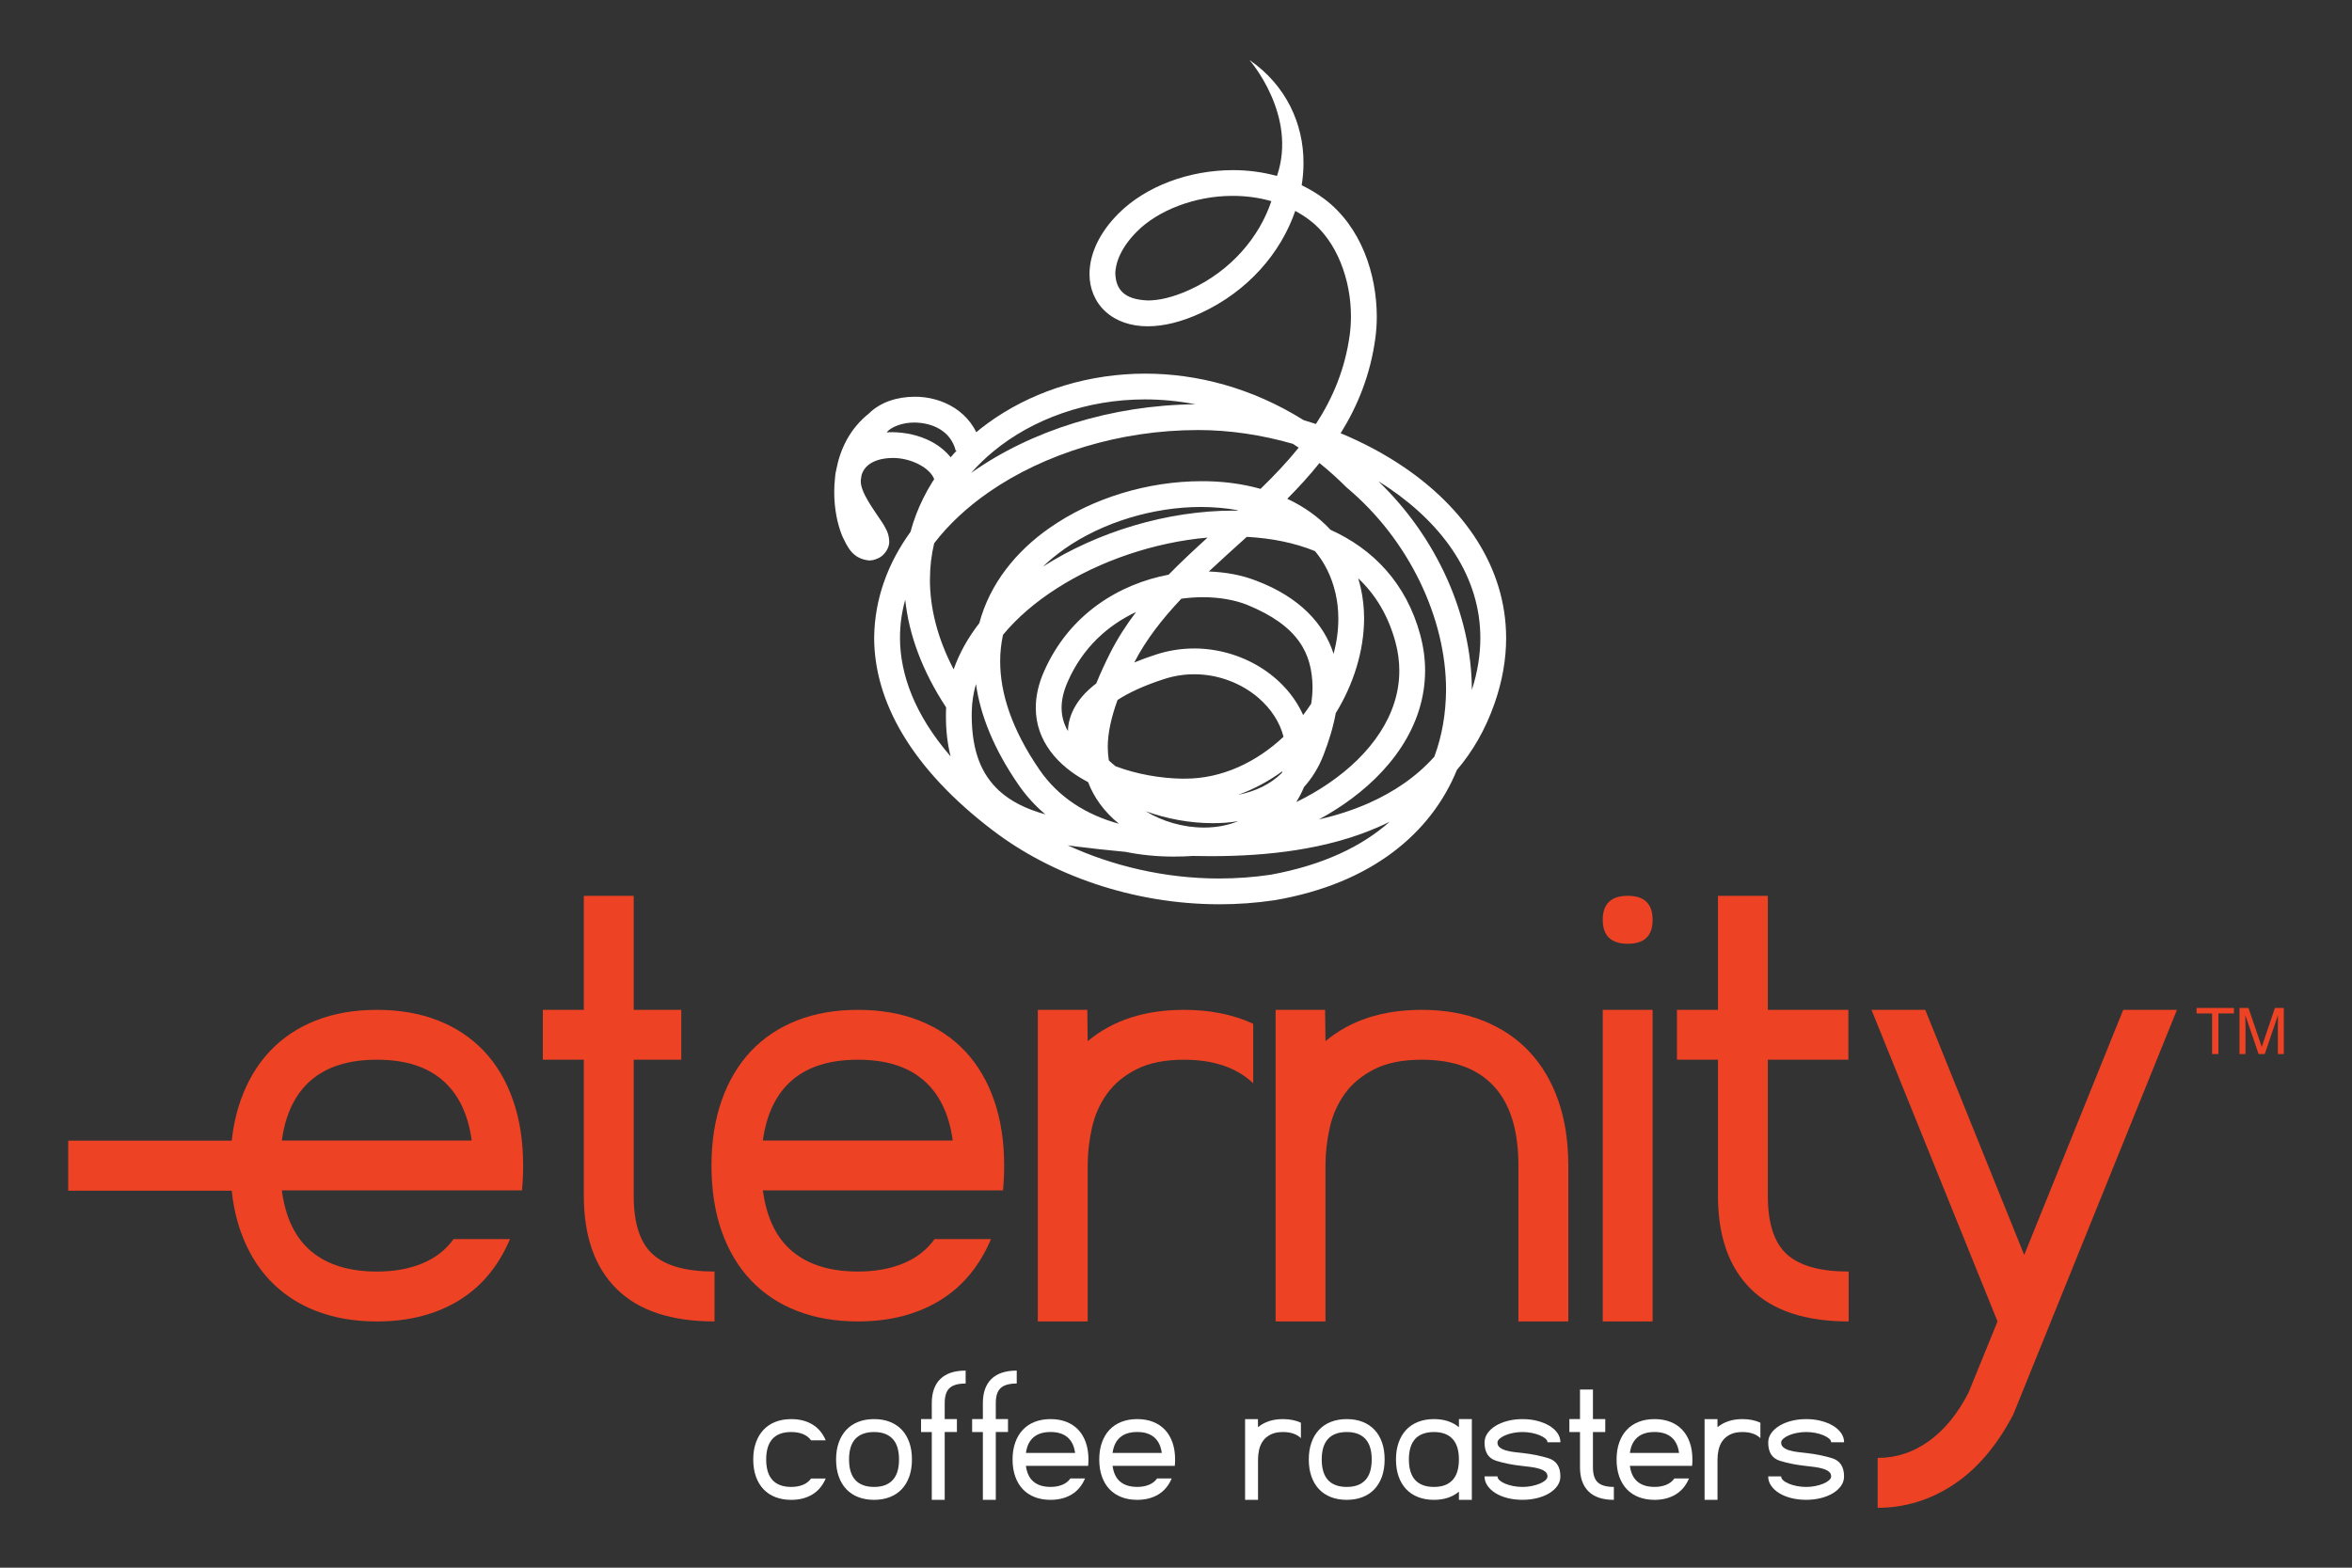 <?xml version="1.0" encoding="UTF-8"?>
<svg id="Layer_1" data-name="Layer 1" xmlns="http://www.w3.org/2000/svg" viewBox="0 0 1296 864">
  <rect x="0" y="0" width="1296" height="864" fill="#333333" stroke="none"/>
  <defs>
    <style>
      .cls-1 {
        fill: #ee4224;
      }

      .cls-2 {
        fill: #fff;
      }
    </style>
  </defs>
  <g>
    <g>
      <g>
        <path class="cls-2" d="m435.99,782.11c4.52,0,8.43.99,11.7,2.98,3.28,1.99,5.7,4.9,7.29,8.73h-8.06c-1.11-1.54-2.6-2.7-4.48-3.45-1.88-.76-4.03-1.14-6.46-1.14-4.6,0-8.06,1.27-10.35,3.81-2.3,2.54-3.45,6.32-3.45,11.32s1.16,8.82,3.48,11.35c2.32,2.51,5.76,3.78,10.32,3.78,2.43,0,4.58-.38,6.46-1.16,1.88-.77,3.37-1.93,4.48-3.48h8.06c-1.66,3.91-4.11,6.84-7.37,8.81-3.26,1.97-7.13,2.96-11.62,2.96-3.21,0-6.09-.5-8.67-1.49-2.58-.99-4.78-2.44-6.6-4.35-1.82-1.92-3.22-4.26-4.2-7.02-.98-2.77-1.47-5.89-1.47-9.39s.49-6.57,1.47-9.32c.97-2.77,2.37-5.1,4.17-7.02,1.8-1.92,3.99-3.38,6.57-4.39,2.58-1.01,5.48-1.52,8.72-1.52Z"/>
        <path class="cls-2" d="m481.64,782.11c3.24,0,6.14.5,8.72,1.52,2.58,1.01,4.77,2.48,6.57,4.39,1.81,1.92,3.18,4.25,4.14,7.02.96,2.75,1.43,5.86,1.43,9.32s-.48,6.62-1.46,9.39c-.98,2.75-2.37,5.1-4.19,7.02-1.82,1.91-4.02,3.36-6.6,4.35-2.58.99-5.45,1.49-8.61,1.49s-6.1-.5-8.67-1.49c-2.58-.99-4.78-2.44-6.6-4.35-1.82-1.92-3.22-4.26-4.2-7.02-.98-2.77-1.47-5.89-1.47-9.39s.49-6.57,1.47-9.32c.97-2.77,2.37-5.1,4.17-7.02,1.8-1.92,3.99-3.38,6.57-4.39,2.58-1.01,5.48-1.52,8.72-1.52Zm10.21,10.88c-2.39-2.51-5.8-3.76-10.21-3.76s-8.05,1.27-10.35,3.81c-2.31,2.54-3.45,6.32-3.45,11.32s1.16,8.82,3.48,11.35c2.31,2.51,5.76,3.78,10.32,3.78s7.86-1.25,10.21-3.75c2.35-2.5,3.53-6.29,3.53-11.38s-1.18-8.87-3.53-11.37Z"/>
        <path class="cls-2" d="m513.43,826.61v-37.38h-5.91v-7.12h5.91v-8.78c0-5.81,1.57-10.26,4.72-13.34,3.15-3.07,7.79-4.61,13.94-4.61v7.12c-4.04,0-6.98.81-8.81,2.46-1.82,1.63-2.73,4.42-2.73,8.36v8.78h6.73v7.12h-6.73v37.38h-7.12Z"/>
        <path class="cls-2" d="m541.58,826.61v-37.38h-5.91v-7.12h5.91v-8.78c0-5.81,1.56-10.26,4.71-13.34,3.15-3.07,7.8-4.61,13.95-4.61v7.12c-4.06,0-6.99.81-8.81,2.46-1.82,1.63-2.73,4.42-2.73,8.36v8.78h6.73v7.12h-6.73v37.38h-7.12Z"/>
        <path class="cls-2" d="m578.88,782.11c3.24,0,6.15.5,8.73,1.52,2.58,1.01,4.78,2.48,6.57,4.39,1.8,1.92,3.18,4.25,4.14,7.02.95,2.75,1.44,5.86,1.44,9.32,0,1.25-.06,2.44-.17,3.53h-34.29c.51,3.9,1.92,6.81,4.22,8.72,2.3,1.91,5.42,2.87,9.35,2.87,2.43,0,4.59-.38,6.47-1.16,1.88-.77,3.37-1.93,4.47-3.48h8.06c-1.65,3.91-4.11,6.84-7.37,8.81-3.26,1.97-7.14,2.96-11.63,2.96-3.2,0-6.09-.5-8.66-1.49-2.58-.99-4.78-2.44-6.6-4.35-1.82-1.92-3.21-4.26-4.19-7.02-.98-2.77-1.47-5.89-1.47-9.39s.49-6.57,1.47-9.32c.98-2.77,2.36-5.1,4.17-7.02,1.8-1.92,4-3.38,6.57-4.39,2.58-1.01,5.5-1.52,8.72-1.52Zm-13.57,18.65h27.1c-.52-3.79-1.9-6.65-4.17-8.61-2.27-1.95-5.38-2.93-9.36-2.93s-7.14.98-9.41,2.93c-2.26,1.95-3.65,4.81-4.16,8.61Z"/>
        <path class="cls-2" d="m626.63,782.11c3.24,0,6.15.5,8.72,1.52,2.58,1.01,4.78,2.48,6.58,4.39,1.8,1.92,3.18,4.25,4.14,7.02.95,2.75,1.44,5.86,1.44,9.32,0,1.25-.06,2.44-.17,3.53h-34.28c.51,3.9,1.92,6.81,4.22,8.72,2.3,1.91,5.42,2.87,9.36,2.87,2.43,0,4.58-.38,6.46-1.16,1.88-.77,3.37-1.93,4.47-3.48h8.06c-1.66,3.91-4.11,6.84-7.37,8.81-3.25,1.97-7.13,2.96-11.62,2.96-3.2,0-6.1-.5-8.66-1.49-2.58-.99-4.78-2.44-6.61-4.35-1.82-1.92-3.22-4.26-4.19-7.02-.98-2.77-1.46-5.89-1.46-9.39s.49-6.57,1.46-9.32c.98-2.77,2.36-5.1,4.17-7.02,1.81-1.92,4-3.38,6.57-4.39,2.58-1.01,5.49-1.52,8.72-1.52Zm-13.58,18.65h27.11c-.51-3.79-1.91-6.65-4.17-8.61-2.27-1.95-5.38-2.93-9.36-2.93s-7.15.98-9.41,2.93c-2.27,1.95-3.66,4.81-4.17,8.61Z"/>
        <path class="cls-2" d="m693.14,782.11l.06,4.47c3.57-2.98,8.15-4.47,13.75-4.47,3.72,0,7.01.66,9.88,1.99v8.49c-2.35-2.23-5.64-3.36-9.88-3.36-2.73,0-4.98.45-6.77,1.36-1.78.9-3.19,2.07-4.22,3.5-1.03,1.44-1.75,3.06-2.16,4.86-.4,1.81-.6,3.61-.6,5.41v22.25h-7.13v-44.5h7.07Z"/>
        <path class="cls-2" d="m742.1,782.11c3.24,0,6.15.5,8.72,1.52,2.58,1.01,4.77,2.48,6.57,4.39,1.81,1.92,3.19,4.25,4.14,7.02.97,2.75,1.43,5.86,1.43,9.32s-.49,6.62-1.45,9.39c-.99,2.75-2.38,5.1-4.2,7.02-1.82,1.91-4.02,3.36-6.6,4.35-2.58.99-5.45,1.49-8.62,1.49s-6.09-.5-8.67-1.49c-2.58-.99-4.78-2.44-6.59-4.35-1.82-1.92-3.22-4.26-4.19-7.02-.98-2.77-1.47-5.89-1.47-9.39s.49-6.57,1.47-9.32c.97-2.77,2.36-5.1,4.16-7.02,1.8-1.92,3.99-3.38,6.57-4.39,2.58-1.01,5.49-1.52,8.72-1.52Zm10.22,10.88c-2.39-2.51-5.79-3.76-10.22-3.76s-8.05,1.27-10.35,3.81c-2.3,2.54-3.45,6.32-3.45,11.32s1.15,8.82,3.47,11.35c2.32,2.51,5.77,3.78,10.32,3.78s7.86-1.25,10.22-3.75c2.36-2.5,3.53-6.29,3.53-11.38s-1.18-8.87-3.53-11.37Z"/>
        <path class="cls-2" d="m811.01,782.11v44.5h-7.12v-4.52c-3.58,3.02-8.16,4.52-13.74,4.52-3.2,0-6.11-.5-8.67-1.49-2.58-.99-4.79-2.44-6.61-4.35-1.82-1.92-3.22-4.26-4.19-7.02-.98-2.77-1.47-5.89-1.47-9.39s.49-6.57,1.47-9.32c.97-2.77,2.37-5.1,4.16-7.02,1.81-1.92,4.01-3.38,6.58-4.39,2.58-1.01,5.49-1.52,8.74-1.52,5.55,0,10.13,1.49,13.74,4.47v-4.47h7.12Zm-10.66,10.88c-2.39-2.51-5.8-3.76-10.21-3.76s-8.06,1.27-10.36,3.81c-2.3,2.54-3.45,6.32-3.45,11.32s1.16,8.82,3.48,11.35c2.31,2.51,5.76,3.78,10.33,3.78s7.85-1.25,10.21-3.75c2.36-2.5,3.54-6.29,3.54-11.38s-1.18-8.87-3.54-11.37Z"/>
        <path class="cls-2" d="m852.67,794.86c0-.69-.39-1.38-1.15-2.03-.78-.66-1.8-1.26-3.07-1.8-1.27-.54-2.74-.97-4.39-1.3-1.65-.33-3.37-.5-5.13-.5s-3.49.17-5.17.5c-1.67.33-3.14.77-4.41,1.33-1.27.55-2.29,1.18-3.07,1.88-.77.7-1.15,1.4-1.15,2.1,0,1.1.42,1.99,1.26,2.68.86.68,1.94,1.22,3.29,1.63,1.35.41,2.86.71,4.53.91,1.68.2,3.36.39,5.05.58,2.58.29,5.03.68,7.35,1.15,2.31.48,4.56,1.05,6.73,1.72,4.31,1.39,6.46,4.73,6.46,9.99,0,1.87-.54,3.59-1.63,5.16-1.08,1.57-2.58,2.92-4.46,4.08-1.9,1.16-4.11,2.06-6.66,2.7-2.54.64-5.25.96-8.11.96s-5.69-.32-8.22-.96c-2.54-.64-4.75-1.54-6.63-2.7-1.88-1.16-3.36-2.53-4.44-4.11-1.09-1.58-1.63-3.29-1.63-5.13h7.13c0,.73.38,1.45,1.15,2.16.78.69,1.81,1.32,3.09,1.85,1.29.53,2.76.96,4.42,1.3,1.66.33,3.38.49,5.14.49s3.36-.16,4.99-.49c1.64-.33,3.1-.77,4.4-1.3,1.28-.53,2.33-1.15,3.14-1.85.81-.7,1.21-1.42,1.21-2.16,0-1.1-.42-1.99-1.26-2.65-.86-.66-1.94-1.2-3.3-1.6-1.34-.4-2.85-.71-4.54-.94-1.71-.22-3.37-.42-5.03-.61-5.19-.55-9.9-1.49-14.14-2.82-4.27-1.33-6.4-4.67-6.4-10.04,0-1.84.54-3.55,1.63-5.11,1.08-1.57,2.56-2.93,4.44-4.09,1.88-1.16,4.09-2.07,6.63-2.73,2.54-.66,5.28-.99,8.22-.99s5.68.33,8.22.99c2.55.67,4.75,1.57,6.64,2.71,1.87,1.14,3.34,2.48,4.41,4.03,1.07,1.55,1.6,3.21,1.6,5.02h-7.12Z"/>
        <path class="cls-2" d="m864.76,782.11h5.85v-16.29h7.13v16.29h6.79v7.12h-6.79v19.44c0,3.93.91,6.72,2.73,8.36,1.82,1.64,4.75,2.46,8.8,2.46v7.12c-6.18,0-10.84-1.55-13.96-4.64-3.13-3.09-4.7-7.52-4.7-13.3v-19.44h-5.85v-7.12Z"/>
        <path class="cls-2" d="m911.68,782.11c3.24,0,6.14.5,8.72,1.52,2.58,1.01,4.77,2.48,6.57,4.39,1.81,1.92,3.19,4.25,4.14,7.02.97,2.75,1.44,5.86,1.44,9.32,0,1.25-.05,2.44-.16,3.53h-34.29c.52,3.9,1.93,6.81,4.22,8.72,2.31,1.91,5.42,2.87,9.37,2.87,2.43,0,4.58-.38,6.45-1.16,1.88-.77,3.37-1.93,4.48-3.48h8.05c-1.65,3.91-4.1,6.84-7.36,8.81-3.26,1.97-7.13,2.96-11.62,2.96-3.2,0-6.09-.5-8.67-1.49-2.58-.99-4.78-2.44-6.6-4.35-1.82-1.92-3.22-4.26-4.19-7.02-.98-2.77-1.46-5.89-1.46-9.39s.49-6.57,1.46-9.32c.97-2.77,2.36-5.1,4.16-7.02,1.81-1.92,4-3.38,6.58-4.39,2.58-1.01,5.48-1.52,8.72-1.52Zm-13.58,18.65h27.1c-.51-3.79-1.9-6.65-4.16-8.61-2.27-1.95-5.39-2.93-9.36-2.93s-7.15.98-9.41,2.93c-2.27,1.95-3.65,4.81-4.17,8.61Z"/>
        <path class="cls-2" d="m946.34,782.11l.05,4.47c3.58-2.98,8.16-4.47,13.75-4.47,3.72,0,7.02.66,9.87,1.99v8.49c-2.35-2.23-5.64-3.36-9.87-3.36-2.73,0-4.98.45-6.76,1.36-1.79.9-3.2,2.07-4.23,3.5-1.04,1.44-1.75,3.06-2.16,4.86-.4,1.81-.61,3.61-.61,5.41v22.25h-7.12v-44.5h7.07Z"/>
        <path class="cls-2" d="m1008.99,794.86c0-.69-.39-1.38-1.16-2.03-.78-.66-1.8-1.26-3.06-1.8-1.28-.54-2.73-.97-4.39-1.3-1.66-.33-3.37-.5-5.13-.5s-3.49.17-5.16.5c-1.68.33-3.15.77-4.42,1.33-1.27.55-2.29,1.18-3.07,1.88-.77.7-1.15,1.4-1.15,2.1,0,1.1.42,1.99,1.27,2.68.85.68,1.94,1.22,3.28,1.63,1.34.41,2.86.71,4.53.91,1.68.2,3.34.39,5.04.58,2.58.29,5.03.68,7.35,1.15,2.31.48,4.56,1.05,6.73,1.72,4.31,1.39,6.46,4.73,6.46,9.99,0,1.87-.54,3.59-1.63,5.16-1.08,1.57-2.58,2.92-4.46,4.08-1.9,1.16-4.13,2.06-6.67,2.7-2.54.64-5.25.96-8.11.96s-5.68-.32-8.22-.96c-2.54-.64-4.75-1.54-6.63-2.7-1.88-1.16-3.37-2.53-4.45-4.11-1.09-1.58-1.63-3.29-1.63-5.13h7.13c0,.73.38,1.45,1.15,2.16.78.69,1.81,1.32,3.1,1.85,1.29.53,2.75.96,4.41,1.3,1.67.33,3.39.49,5.15.49s3.36-.16,5-.49c1.64-.33,3.11-.77,4.39-1.3,1.29-.53,2.33-1.15,3.15-1.85.8-.7,1.21-1.42,1.21-2.16,0-1.1-.43-1.99-1.27-2.65-.85-.66-1.94-1.2-3.3-1.6-1.34-.4-2.85-.71-4.54-.94-1.7-.22-3.37-.42-5.04-.61-5.18-.55-9.88-1.49-14.13-2.82-4.27-1.33-6.4-4.67-6.4-10.04,0-1.84.54-3.55,1.63-5.11,1.08-1.57,2.57-2.93,4.45-4.09,1.88-1.16,4.09-2.07,6.63-2.73,2.54-.66,5.28-.99,8.22-.99s5.68.33,8.22.99c2.55.67,4.75,1.57,6.64,2.71,1.87,1.14,3.34,2.48,4.41,4.03,1.07,1.55,1.6,3.21,1.6,5.02h-7.12Z"/>
      </g>
      <g>
        <path class="cls-1" d="m266.73,579.36c-6.96-7.38-15.41-13.03-25.35-16.94-9.94-3.91-21.17-5.86-33.67-5.86s-23.72,1.95-33.66,5.86c-9.94,3.91-18.39,9.56-25.35,16.94-6.96,7.39-12.33,16.42-16.09,27.06-2.42,6.85-4.05,14.26-4.91,22.23H37.58v27.57h90.1c.86,8.07,2.49,15.55,4.92,22.43,3.76,10.66,9.17,19.69,16.19,27.07,7.03,7.38,15.52,12.99,25.47,16.82,9.94,3.84,21.09,5.75,33.45,5.75,17.33,0,32.28-3.79,44.85-11.4,12.57-7.59,22.06-18.93,28.45-33.98h-31.11c-4.26,5.97-10.02,10.44-17.26,13.42-7.24,2.99-15.56,4.47-24.93,4.47-15.2,0-27.24-3.69-36.11-11.07-8.88-7.39-14.31-18.62-16.3-33.67h132.32c.42-4.26.64-8.81.64-13.64,0-13.35-1.85-25.35-5.55-36-3.69-10.64-9.02-19.67-15.98-27.06Zm-111.43,49.22c1.99-14.63,7.35-25.71,16.09-33.24,8.73-7.53,20.84-11.3,36.32-11.3s27.38,3.77,36.12,11.3c8.73,7.53,14.1,18.61,16.09,33.24h-104.62Z"/>
        <path class="cls-1" d="m349.19,659.05v-75.01h26.21v-27.48h-26.21v-62.85h-27.49v62.85h-22.59v27.48h22.59v75.01c0,22.29,6.03,39.41,18.11,51.34,12.08,11.94,30.04,17.89,53.9,17.89v-27.49c-15.63,0-26.95-3.15-33.98-9.47-7.03-6.33-10.55-17.09-10.55-32.28Z"/>
        <path class="cls-1" d="m531.79,579.36c-6.95-7.38-15.42-13.03-25.35-16.94-9.94-3.91-21.16-5.86-33.67-5.86s-23.71,1.95-33.66,5.86c-9.94,3.91-18.39,9.56-25.35,16.94-6.95,7.39-12.32,16.42-16.08,27.06-3.76,10.65-5.64,22.65-5.64,36s1.87,25.57,5.64,36.22c3.76,10.66,9.16,19.69,16.19,27.07,7.03,7.38,15.52,12.99,25.46,16.82,9.94,3.84,21.09,5.75,33.44,5.75,17.33,0,32.28-3.79,44.85-11.4,12.58-7.59,22.06-18.93,28.45-33.98h-31.12c-4.25,5.97-10.01,10.44-17.25,13.42-7.24,2.99-15.56,4.47-24.94,4.47-15.19,0-27.23-3.69-36.1-11.07-8.88-7.39-14.3-18.62-16.3-33.67h132.32c.42-4.26.63-8.81.63-13.64,0-13.35-1.84-25.35-5.55-36-3.69-10.64-9.01-19.67-15.97-27.06Zm-111.43,49.22c1.99-14.63,7.35-25.71,16.08-33.24,8.74-7.53,20.86-11.3,36.32-11.3s27.39,3.77,36.13,11.3c8.72,7.53,14.09,18.61,16.08,33.24h-104.61Z"/>
        <path class="cls-1" d="m599.33,573.82l-.2-17.25h-27.27v171.73h27.48v-85.87c0-6.95.78-13.91,2.34-20.88,1.57-6.95,4.34-13.21,8.32-18.74,3.97-5.55,9.41-10.05,16.3-13.54,6.9-3.48,15.59-5.22,26.11-5.22,16.32,0,29.05,4.33,38.13,12.99v-32.81c-11.07-5.12-23.78-7.67-38.13-7.67-21.6,0-39.27,5.75-53.06,17.25Z"/>
        <path class="cls-1" d="m842.66,579.57c-6.97-7.39-15.45-13.07-25.47-17.05-10.01-3.98-21.26-5.96-33.78-5.96-21.59,0-39.27,5.75-53.04,17.25l-.21-17.25h-27.27v171.73h27.48v-85.87c0-6.95.78-13.91,2.34-20.88,1.56-6.95,4.33-13.21,8.31-18.74,3.97-5.55,9.42-10.05,16.29-13.54,6.9-3.48,15.59-5.22,26.09-5.22,17.48,0,30.73,4.86,39.74,14.6,9.03,9.74,13.54,24.32,13.54,43.78v85.87h27.49v-85.87c0-13.35-1.84-25.32-5.53-35.89-3.7-10.58-9.03-19.57-15.99-26.95Z"/>
        <path class="cls-1" d="m896.98,493.71c-9.23,0-13.84,4.4-13.84,13.22s4.61,13.2,13.84,13.2,13.64-4.4,13.64-13.2-4.54-13.22-13.64-13.22Z"/>
        <rect class="cls-1" x="883.14" y="556.56" width="27.48" height="171.73"/>
        <path class="cls-1" d="m974.12,659.05v-75.01h44.38v-27.48h-44.38v-62.85h-27.49v62.85h-22.58v27.48h22.58v75.01c0,22.29,6.04,39.41,18.11,51.34,12.08,11.94,30.04,17.89,53.91,17.89v-27.49c-15.63,0-26.96-3.15-34-9.47-7.02-6.33-10.54-17.09-10.54-32.28Z"/>
        <path class="cls-1" d="m1169.94,556.56l-54.56,135.09-54.53-135.09h-29.62l69.45,171.73-15.98,39.21c-5.96,11.64-13.24,20.56-21.85,26.74-8.58,6.18-17.99,9.26-28.22,9.26v27.49c15.06,0,29.05-4.3,41.97-12.89,12.92-8.59,23.85-21.48,32.81-38.66l90.13-222.87h-29.61Z"/>
      </g>
    </g>
    <g>
      <path class="cls-1" d="m1230.95,555.51v3.03h-8.56v22.38h-3.48v-22.38h-8.56v-3.03h20.6Z"/>
      <path class="cls-1" d="m1234.03,555.51h4.93l7.31,21.48,7.26-21.48h4.9v25.41h-3.29v-15c0-.52.01-1.38.03-2.58.02-1.2.03-2.49.03-3.86l-7.26,21.43h-3.41l-7.32-21.43v.78c0,.62.02,1.57.05,2.85.03,1.27.05,2.21.05,2.81v15h-3.29v-25.41Z"/>
    </g>
  </g>
  <g>
    <path class="cls-2" d="m547.65,458.11c-45.83-34.7-65.97-71.84-65.97-106.76h0c.24-21.29,7.54-40.96,20.01-58.19h0c14.08-52.03,68.64-87.14,129.21-87.24h0c28.75-.02,59.07,7.89,87.37,25.6h0c2.29.68,4.56,1.4,6.83,2.16h0c9.34-14.34,16.08-30.33,18.65-49.26h0c.42-3.19.65-6.56.65-9.99h0c.07-19.97-7.73-42.08-23.14-53.39h0c-2.41-1.8-4.94-3.39-7.55-4.8h0c-7.96,23.19-26.1,44.32-52.09,56.31h0c-10.75,4.95-20.52,7.27-29.18,7.28h0c-9.29.01-17.43-2.78-23.23-8.07h0c-5.83-5.25-8.92-12.86-8.87-20.8h0c.03-11.07,5.49-22.79,16.05-33.36h0c15.07-14.98,38.63-23.78,62.9-23.84h0c8.12-.01,16.35,1.02,24.34,3.23h0c11.51-33.62-15.19-63.97-15.19-63.97,20.28,13.98,29.89,35.27,29.81,56.82h0c0,4.08-.34,8.18-.99,12.26h0c4.33,2.08,8.52,4.59,12.5,7.56h0c20.37,15.34,28.81,41.48,28.88,64.78h0c0,4.05-.27,8.04-.79,11.91h0c-2.73,20.16-9.71,37.3-19.13,52.43h0c12.41,5.13,24.23,11.43,35.04,18.79h0c32.47,22.09,56.13,54.58,56.15,94.08h0c0,11.54-2.04,23.61-6.37,36h0c-5.01,14.4-12.12,26.57-20.78,36.74h0c-14.11,34.49-46.64,62.53-100.33,71.74h0c-10.27,1.53-20.48,2.25-30.54,2.25h0c-48.22-.04-92.87-16.49-124.23-40.27h0Zm124.23,26.05c9.38,0,18.88-.68,28.25-2.07h0c28.85-5.29,50.31-15.58,65.58-29.18h0c-2.05,1.02-4.12,1.99-6.22,2.9h0c-28.26,12.37-60.9,16.04-92.31,16.05h0c-3.32,0-6.62-.03-9.9-.11h0c-3.42.22-6.84.34-10.24.34h0c-9.05.02-18.05-.81-26.75-2.59h0c-9.66-.88-18.85-1.93-27.34-2.98h0c-1.55-.19-3.08-.4-4.59-.62h0c24.41,11.24,53.3,18.28,83.52,18.27h0Zm-8.43-28.07c6.68,0,13.07-1.15,18.78-3.51h0c-4.72.79-9.52,1.13-14.27,1.09h0c-12.54-.03-25.17-2.43-36.61-6.56h0c9.17,5.64,20.89,9.02,32.1,8.98h0Zm-112.33-91.55c0,17.2,6.17,37.17,21.69,59.74h0c10.42,15.16,25.8,24.82,43.76,29.72h0c-8.29-6.72-13.83-14.6-17.01-22.97h0c-.37-.19-.74-.38-1.1-.58h0c-15.41-8.29-27.73-21.97-27.72-40.35h0c-.01-6.34,1.46-13.02,4.46-19.86h0c14.01-32.03,41.84-48.42,68.73-53.52h0c6.89-7.06,14.16-13.8,21.47-20.44h0c-29.13,2.54-59.38,12.77-83.19,28.07h0c-11.73,7.51-21.78,16.13-29.53,25.53h0c-1.02,4.69-1.57,9.58-1.57,14.67h0Zm231.54-14.34c1.76,6.59,2.61,13.09,2.6,19.44h0c-.05,30.5-19.19,56.22-45.41,74.02h0c-4.2,2.85-8.58,5.5-13.12,7.97h0c9.48-2.2,18.57-5.1,27.08-8.83h0c14.03-6.2,26.43-14.48,36.53-25.76h0c4.31-11.53,6.35-23.92,6.47-36.67h0c.06-39.71-20.49-82.92-54.54-111.49h0l-.24-.21-.21-.2c-4.82-4.82-9.75-9.24-14.77-13.27h0c-5.54,6.93-11.53,13.45-17.73,19.7h0c9.03,4.23,17.15,9.9,23.82,17.09h0c23.32,10.52,41.84,29.36,49.54,58.23h0Zm-247.19,41.78c-.03.78-.04,1.59-.04,2.44h0c.09,19.99,5.55,32.51,15.09,41.35h0c6.27,5.79,14.81,10.1,25.49,13.05h0c-5.55-4.7-10.57-10.16-14.91-16.47h0c-13.43-19.51-20.89-38.08-23.32-55.34h0c-1.42,4.91-2.21,9.9-2.31,14.96h0Zm178.84,50.05c6.18-3,12.08-6.4,17.54-10.12h0c23.84-16.23,39.25-38.18,39.2-62.27h0c0-5.1-.68-10.34-2.13-15.75h0c-3.99-14.73-11.1-26.33-20.53-35.17h0c.5,1.63.95,3.3,1.34,5.01h0c1.31,5.69,1.92,11.49,1.92,17.32h0c-.12,17.84-5.82,36.02-15.62,51.99h0c-1.44,7.91-3.87,15.63-6.7,22.95h0c-2.68,6.98-6.36,12.86-10.78,17.75h0c-1.16,2.79-2.57,5.56-4.26,8.29h0Zm-32-3.99c9.34-1.87,17.6-5.7,24.01-12.03h0c.11-.32.22-.65.32-.97h0c-7.47,5.43-15.63,9.86-24.33,13h0Zm-30.36-8.89c.38-.01.75-.01,1.09-.01h0c20.2.03,39.26-9.03,54.21-23.09h0c-2.02-7.99-6.85-15.39-13.74-21.37h0c-9.24-7.99-22.02-13.09-35.46-13.07h0c-5.51,0-11.11.84-16.71,2.67h0c-11.15,3.61-19.54,7.57-25.54,11.5h0c-3.36,9.19-5.43,18.07-5.4,26.11h0c.03,2.47.22,4.87.6,7.19h0c1.13,1.08,2.37,2.16,3.71,3.22h0c11.34,4.31,24.71,6.71,37.23,6.86h0Zm-156.04-77.81c0,20.36,8.13,42.64,27.9,65.53h0c-1.74-6.8-2.61-14.3-2.58-22.45h0c0-.91,0-1.87.04-2.83h0c.02-.58.04-1.15.07-1.72h0c-13.3-20.22-20.54-40.28-22.55-59.32h0c-1.89,6.76-2.88,13.72-2.87,20.79h0Zm92.33,24.58c-2.33,5.34-3.28,10.02-3.28,14.17h0c0,4.65,1.21,8.92,3.5,12.83h0c.18-8.46,4.55-16.76,12.37-23.61h0c1.02-.91,2.1-1.79,3.25-2.66h0c2.26-5.63,4.86-11.2,7.6-16.66h0c4.09-8.1,8.94-15.61,14.32-22.7h0c-15.57,7.28-29.55,19.75-37.75,38.62h0Zm69.82-18.53c26.23.06,50.33,15.05,60,36.7h0c1.56-2.04,3.05-4.14,4.45-6.29h0c.47-3.2.73-6.35.73-9.42h0c-.38-17.97-7.37-33.36-36.23-45.11h0c-6.61-2.6-15.05-4.13-24.2-4.13h0c-3.88,0-7.86.28-11.88.84h0c-10.33,10.93-19.36,22.39-25.93,35.14h0c3.68-1.51,7.65-2.98,11.95-4.37h0c6.99-2.28,14.07-3.35,20.98-3.35h.12Zm152.97,22.85c3.21-10.01,4.67-19.54,4.67-28.61h0c.01-33.45-19.96-61.81-49.94-82.34h0c-2.06-1.4-4.15-2.76-6.3-4.09h0c32.29,30.97,51.48,73.85,51.57,115.04h0Zm-298.62-60.8c0,15.37,3.96,32.01,13.07,49.48h0c3.17-9.06,8.02-17.59,14.15-25.5h0c5.78-21.74,20.24-39.54,38.53-52.34h0c23.97-16.83,54.67-25.84,83.79-25.88h0c11.16-.06,22.25,1.31,32.64,4.23h0c7.53-7.32,14.64-14.8,21.02-22.71h0c-1.06-.72-2.13-1.43-3.2-2.11h0c-17.22-4.96-35.06-7.61-52.15-7.6h0c-43.28-.01-84.87,13.1-115.21,34.1h0c-12.09,8.37-22.34,17.91-30.3,28.29h0c-1.53,6.42-2.33,13.11-2.33,20.03h0Zm179.79.6c24.18,9.14,37.46,24.03,42.65,40.33h0c1.71-6.46,2.61-12.98,2.6-19.33h0c0-4.83-.51-9.56-1.57-14.12h0c-2.09-9.09-5.97-16.79-11.28-23.18h0c-11.28-4.6-24-7.12-37.59-7.86h0c-7.09,6.42-14.15,12.73-20.94,19.1h0c9.48.32,18.38,2.03,26.11,5.06h0Zm-105.86-17.35c-4.22,2.98-8.16,6.21-11.75,9.65h0c30.17-19.29,68.63-30.88,104.86-30.92h0c.79,0,1.57,0,2.35,0h0c.09-.08.17-.15.26-.23h0c-6.41-1.15-13.15-1.74-20.12-1.78h-.18c-26.11,0-54.31,8.38-75.43,23.27h0Zm-38.97-53.91c-4.46,3.68-8.56,7.66-12.27,11.89h0c32.87-23.35,77.43-37.45,123.57-37.85h0c-9.34-1.82-18.64-2.69-27.75-2.7h0c-32.1,0-61.96,10.82-83.55,28.66h0Zm79.09-121.14c-8.6,8.58-11.92,17.12-11.89,23.31h0c.41,8.6,4.8,14.12,17.89,14.64h0c6.07.01,13.93-1.68,23.24-5.96h0c22.75-10.44,38.28-29.07,44.84-48.76h0c-6.86-1.97-14.04-2.92-21.24-2.92h-.25c-20.65,0-41.1,8.05-52.6,19.69h0Z"/>
    <path class="cls-2" d="m478.8,308.87c-9.07-.94-11.77-7.33-14.74-13.54h0c-2.69-6.61-4.37-14.98-4.38-24.06h0c0-2.51.13-5.09.42-7.69h0c.08-1.61.31-3.25.74-4.87h0c2.14-11.22,7.49-22.54,17.97-30.84h0c6.49-6.41,15.71-9.16,25.11-9.21h0c14.64-.17,31.82,7.79,36.51,26.35h0l-13.78,3.46c-2.65-10.68-12.28-15.42-22.73-15.6h0c-6.57-.06-12.63,2.35-15.18,5.19h0l-.2.21c1.06-.06,2.11-.1,3.15-.08h0c14.53.15,30.44,6.54,36.47,21.14h0l-13.27,5.11c-2.06-6.4-12.81-12.19-23.2-12.04h0c-9.02.16-15.2,3.46-16.95,9.44h0c-.17.93-.31,1.87-.43,2.8h0s0,.08,0,.13h0c-.37,6.33,6.98,15.9,12.14,23.69h0c1.6,2.78,3.35,5.3,3.52,9.77h0c.33,3.9-3.16,8.53-6.53,9.62h0c-1.35.64-2.95,1.04-4.54,1.04h-.07Zm-3.18-10.6l.11-.05h0l-.11.05h0Z"/>
  </g>
</svg>